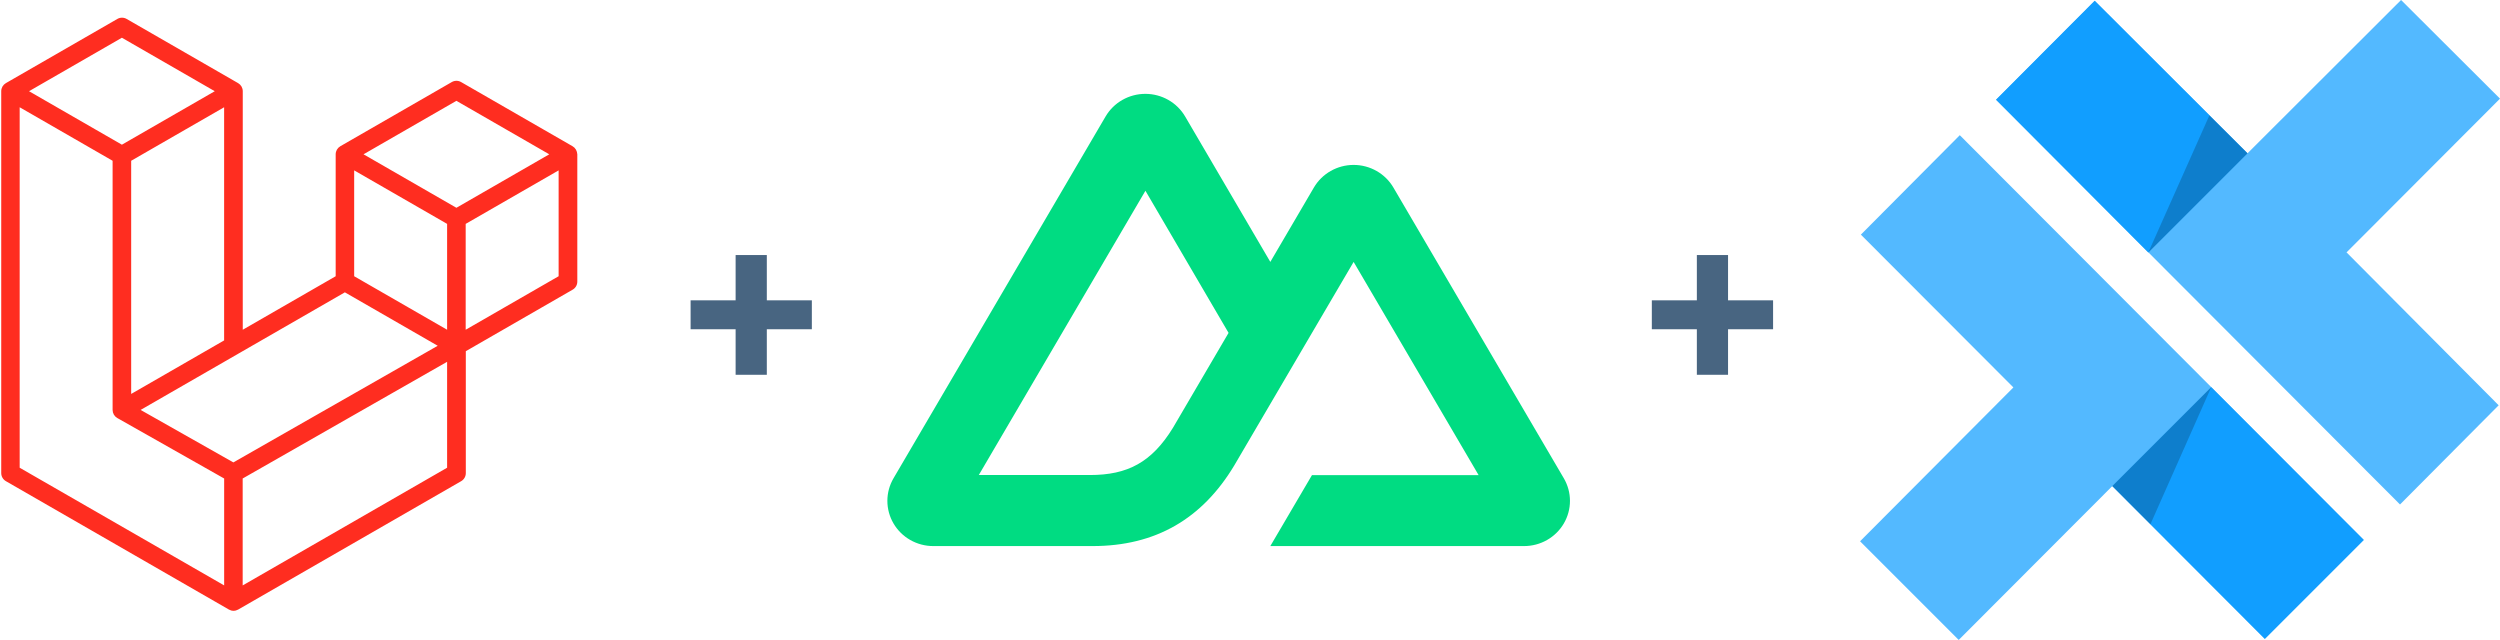 <?xml version="1.0" encoding="UTF-8"?>
<svg width="293px" height="75px" viewBox="0 0 293 75" version="1.1" xmlns="http://www.w3.org/2000/svg" xmlns:xlink="http://www.w3.org/1999/xlink">
    <title>Logos</title>
    <g id="90.00:-Book-Landing-Page" stroke="none" stroke-width="1" fill="none" fill-rule="evenodd">
        <g id="02_HD:-Book-Landing-Page---Prelaunch" transform="translate(-119, -339)">
            <g id="Logos" transform="translate(119, 339)">
                <g id="laravel-mark-rgb-red" transform="translate(0, 2)" fill="#FF2D20" fill-rule="nonzero">
                    <path d="M67.611,15.8 C67.603,15.768 67.583,15.74 67.573,15.708 C67.551,15.651 67.534,15.591 67.504,15.539 C67.484,15.504 67.454,15.474 67.429,15.442 C67.397,15.399 67.369,15.352 67.332,15.314 C67.299,15.282 67.26,15.26 67.225,15.232 C67.185,15.2 67.15,15.165 67.105,15.14 C67.105,15.14 67.105,15.14 67.105,15.14 C67.105,15.14 67.105,15.14 67.105,15.14 L54.038,7.616 C53.701,7.422 53.288,7.422 52.952,7.616 L39.884,15.14 C39.884,15.14 39.884,15.14 39.884,15.14 C39.884,15.14 39.884,15.14 39.884,15.14 C39.839,15.165 39.805,15.202 39.765,15.232 C39.73,15.26 39.69,15.282 39.658,15.314 C39.62,15.352 39.593,15.399 39.56,15.442 C39.536,15.474 39.506,15.504 39.486,15.539 C39.456,15.591 39.436,15.651 39.416,15.708 C39.404,15.738 39.386,15.768 39.379,15.8 C39.354,15.892 39.341,15.987 39.341,16.084 L39.341,30.375 L28.451,36.646 L28.451,8.687 C28.451,8.59 28.439,8.496 28.414,8.403 C28.407,8.371 28.387,8.344 28.377,8.311 C28.354,8.254 28.337,8.194 28.307,8.142 C28.287,8.107 28.257,8.077 28.232,8.045 C28.2,8.002 28.172,7.955 28.135,7.918 C28.103,7.885 28.063,7.863 28.028,7.835 C27.988,7.803 27.953,7.768 27.908,7.743 C27.908,7.743 27.908,7.743 27.908,7.743 C27.908,7.743 27.908,7.743 27.908,7.743 L14.841,0.219 C14.505,0.025 14.091,0.025 13.755,0.219 L0.688,7.743 C0.688,7.743 0.688,7.743 0.688,7.743 C0.688,7.743 0.688,7.743 0.688,7.743 C0.643,7.768 0.608,7.805 0.568,7.835 C0.533,7.863 0.493,7.885 0.461,7.918 C0.424,7.955 0.396,8.002 0.364,8.045 C0.339,8.077 0.309,8.107 0.289,8.142 C0.259,8.194 0.239,8.254 0.219,8.311 C0.207,8.341 0.189,8.371 0.182,8.403 C0.157,8.496 0.144,8.59 0.144,8.687 L0.144,53.447 C0.144,53.836 0.354,54.197 0.69,54.392 L26.827,69.439 C26.884,69.472 26.947,69.492 27.006,69.514 C27.034,69.524 27.061,69.542 27.091,69.549 C27.183,69.574 27.276,69.586 27.37,69.586 C27.465,69.586 27.557,69.574 27.649,69.549 C27.674,69.542 27.697,69.527 27.721,69.519 C27.786,69.497 27.851,69.474 27.911,69.442 L54.048,54.394 C54.387,54.2 54.593,53.841 54.593,53.45 L54.593,39.159 L67.115,31.949 C67.454,31.755 67.661,31.396 67.661,31.005 L67.661,16.084 C67.648,15.987 67.633,15.892 67.611,15.8 Z M27.35,52.194 L16.48,46.043 L27.896,39.471 C27.896,39.471 27.896,39.471 27.896,39.471 L40.42,32.261 L51.3,38.524 L43.317,43.081 L27.35,52.194 Z M52.401,24.239 L52.401,36.646 L47.827,34.012 L41.509,30.375 L41.509,17.968 L46.083,20.601 L52.401,24.239 Z M53.49,9.816 L64.374,16.084 L53.49,22.353 L42.605,16.084 L53.49,9.816 Z M19.948,41.536 L15.374,44.169 L15.374,16.842 L21.692,13.204 L26.267,10.571 L26.267,37.896 L19.948,41.536 Z M14.286,2.422 L25.17,8.69 L14.286,14.958 L3.401,8.69 L14.286,2.422 Z M2.305,10.571 L6.879,13.204 L13.197,16.842 L13.197,46.05 C13.197,46.05 13.197,46.053 13.197,46.053 C13.197,46.053 13.197,46.055 13.197,46.055 C13.197,46.098 13.209,46.138 13.214,46.178 C13.222,46.23 13.222,46.285 13.237,46.337 C13.237,46.337 13.237,46.339 13.237,46.339 C13.249,46.382 13.272,46.422 13.289,46.462 C13.309,46.506 13.321,46.556 13.346,46.599 C13.346,46.599 13.346,46.601 13.349,46.601 C13.371,46.638 13.404,46.671 13.431,46.706 C13.461,46.746 13.486,46.785 13.521,46.82 C13.521,46.82 13.523,46.823 13.523,46.823 C13.553,46.853 13.593,46.875 13.628,46.903 C13.668,46.932 13.703,46.967 13.745,46.992 C13.747,46.992 13.747,46.992 13.75,46.995 C13.752,46.995 13.752,46.997 13.755,46.997 L26.271,54.08 L26.271,66.609 L2.305,52.817 L2.305,10.571 Z M52.401,52.817 L28.441,66.612 L28.441,54.08 L46.185,43.95 L52.401,40.403 L52.401,52.817 Z M65.468,30.375 L54.578,36.646 L54.578,24.239 L60.897,20.601 L65.471,17.968 L65.471,30.375 L65.468,30.375 Z" id="Shape"></path>
                </g>
                <polygon id="+" fill="#486581" fill-rule="nonzero" points="89.871 43.925 89.871 38.588 95.148 38.588 95.148 35.198 89.871 35.198 89.871 29.891 86.215 29.891 86.215 35.198 80.938 35.198 80.938 38.588 86.215 38.588 86.215 43.925"></polygon>
                <polygon id="+-copy" fill="#486581" fill-rule="nonzero" points="202.527 43.925 202.527 38.588 207.805 38.588 207.805 35.198 202.527 35.198 202.527 29.891 198.871 29.891 198.871 35.198 193.594 35.198 193.594 38.588 198.871 38.588 198.871 43.925"></polygon>
                <g id="Capacitor" transform="translate(218, 0)">
                    <polygon id="Path" fill="#53B9FF" fill-rule="nonzero" points="11.688 15.844 0.094 27.5 17.969 45.406 0 63.438 11.562 75 29.562 56.969 47.438 74.875 59.031 63.281"></polygon>
                    <polygon id="Path" fill="#119EFF" fill-rule="nonzero" points="41.156 45.375 29.562 56.969 47.438 74.875 59.031 63.281"></polygon>
                    <polygon id="Path" fill-opacity="0.2" fill="#000000" fill-rule="nonzero" points="41.156 45.375 29.562 56.969 34.031 61.438"></polygon>
                    <polygon id="Path" fill="#53B9FF" points="57 29.594 75 11.562 63.406 0 45.406 17.969 27.5 0.094 15.938 11.688 63.281 59.125 74.844 47.5 57.031 29.594"></polygon>
                    <polygon id="Path" fill="#119EFF" fill-rule="nonzero" points="33.781 29.594 45.406 17.969 27.5 0.094 15.938 11.688 33.781 29.594"></polygon>
                    <polygon id="Path" fill-opacity="0.2" fill="#000000" fill-rule="nonzero" points="33.781 29.594 45.406 17.969 40.938 13.531 33.781 29.594"></polygon>
                </g>
                <g id="nuxt" transform="translate(104, 11)" fill="#00DC82" fill-rule="nonzero">
                    <path d="M44.881,53 L74.62,53 C75.565,53 76.493,52.755 77.311,52.29 C78.129,51.825 78.808,51.156 79.28,50.35 C79.752,49.544 80,48.63 80,47.7 C80,46.769 79.75,45.856 79.278,45.05 L59.306,10.979 C58.833,10.173 58.154,9.504 57.337,9.039 C56.519,8.574 55.591,8.329 54.646,8.329 C53.702,8.329 52.774,8.574 51.957,9.039 C51.139,9.504 50.46,10.173 49.988,10.979 L44.881,19.696 L34.896,2.649 C34.424,1.844 33.744,1.175 32.926,0.71 C32.108,0.245 31.18,0 30.236,0 C29.291,0 28.363,0.245 27.545,0.71 C26.727,1.175 26.048,1.844 25.575,2.649 L0.722,45.05 C0.25,45.856 0,46.769 0,47.7 C0,48.63 0.248,49.544 0.72,50.35 C1.192,51.156 1.871,51.825 2.689,52.29 C3.507,52.755 4.435,53 5.38,53 L24.048,53 C31.444,53 36.899,49.8 40.652,43.557 L49.764,28.014 L54.645,19.696 L69.293,44.682 L49.764,44.682 L44.881,53 Z M23.743,44.673 L10.716,44.671 L30.244,11.358 L39.988,28.014 L33.464,39.147 C30.972,43.198 28.14,44.673 23.743,44.673 Z" id="Shape"></path>
                </g>
            </g>
        </g>
    </g>
</svg>